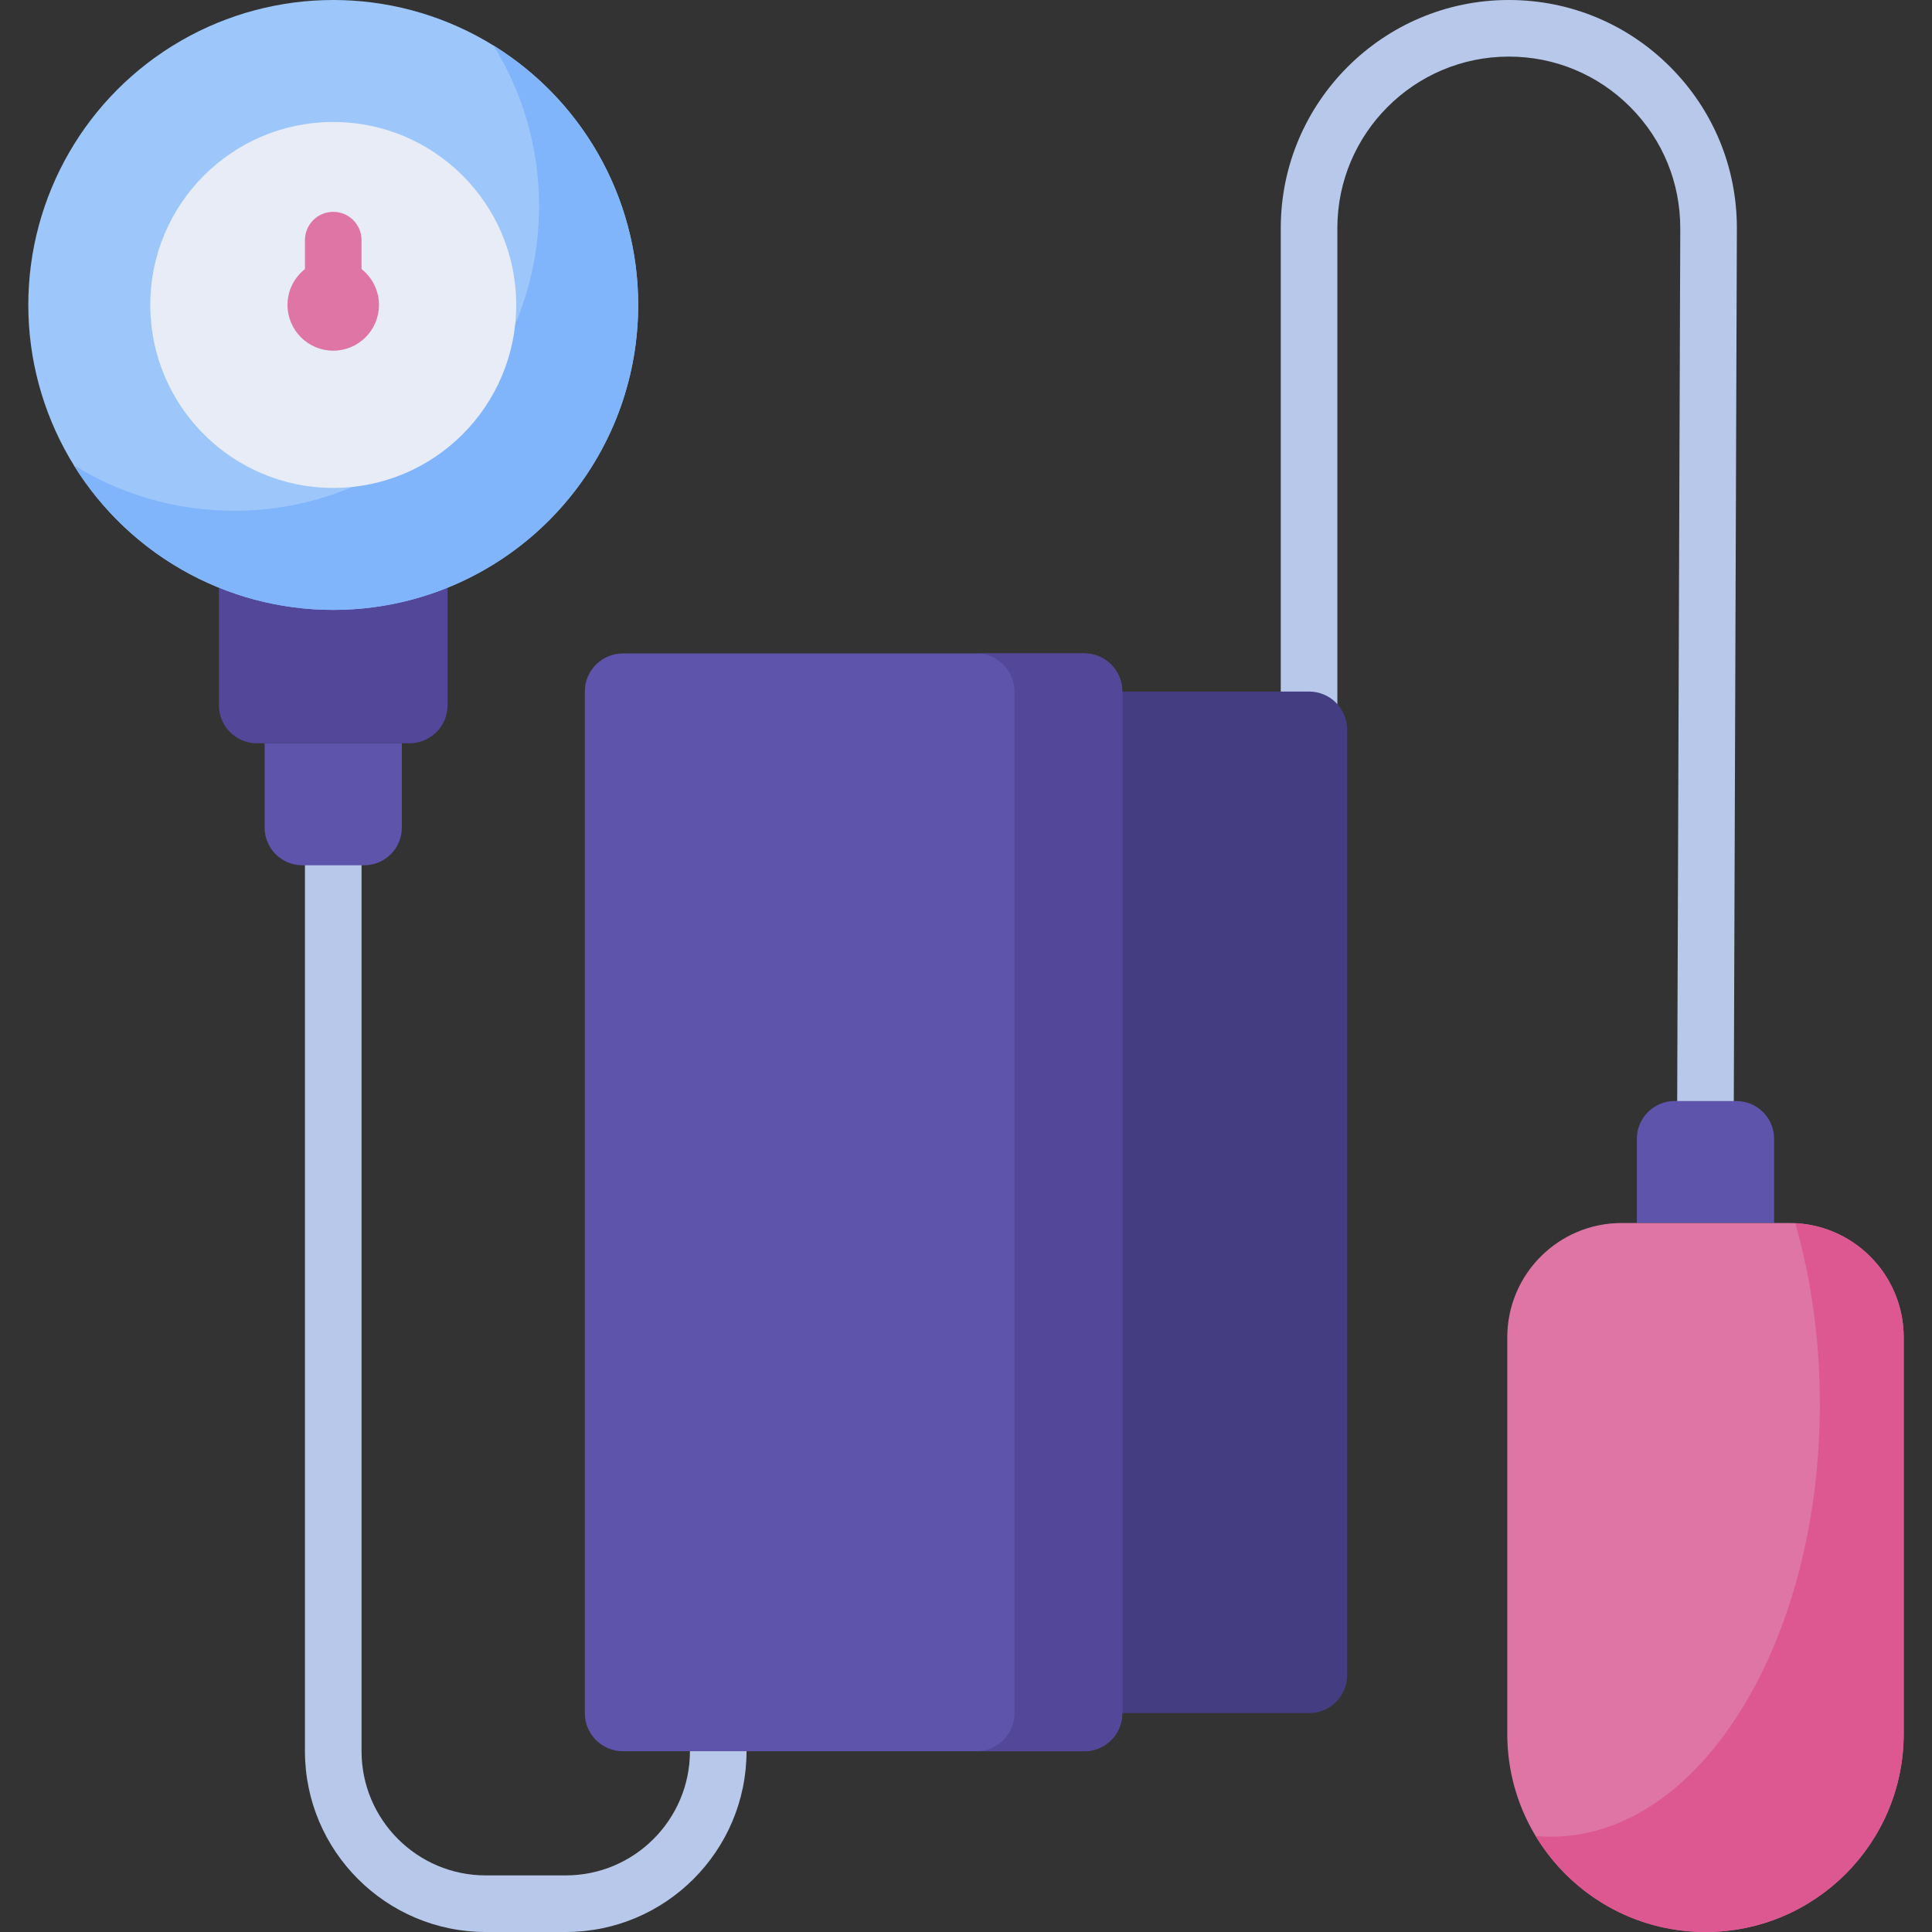 <svg xmlns="http://www.w3.org/2000/svg" id="Capa_1" height="512" viewBox="0 0 512 512" width="512"><rect x="0" y="0" width="512" height="512" fill="#333333" stroke="none"/><g><g><path d="m451.973 299.285c-.01 0-.019 0-.028 0-4.143-.015-7.487-3.385-7.473-7.527l.816-231.155c.044-12.168-4.661-23.616-13.25-32.236-8.588-8.62-20.018-13.367-32.186-13.367-25.054 0-45.437 20.383-45.437 45.437v150.099c0 4.142-3.357 7.5-7.5 7.5s-7.5-3.358-7.5-7.5v-150.099c0-33.325 27.111-60.437 60.437-60.437 16.185 0 31.389 6.314 42.812 17.779s17.683 26.693 17.624 42.878l-.816 231.155c-.016 4.133-3.37 7.473-7.499 7.473z" fill="#b7c8ea"></path></g><g><path d="m149.933 512h-21.213c-26.416 0-47.906-21.491-47.906-47.906v-234.787c0-4.142 3.357-7.5 7.5-7.5s7.5 3.358 7.5 7.5v234.787c0 18.145 14.762 32.906 32.906 32.906h21.213c18.146 0 32.907-14.762 32.907-32.906 0-4.142 3.357-7.5 7.5-7.5s7.5 3.358 7.5 7.5c0 26.415-21.491 47.906-47.907 47.906z" fill="#b7c8ea"></path></g><g><path d="m106.496 219.307v-22.325h-36.366v22.325c0 5.523 4.477 10 10 10h16.366c5.523 0 10-4.477 10-10z" fill="#5e54ac"></path></g><g><path d="m118.618 186.88v-31.315h-60.61v31.315c0 5.579 4.523 10.102 10.102 10.102h40.407c5.578 0 10.101-4.523 10.101-10.102z" fill="#524798"></path></g><g><path d="m433.789 301.785v22.325h36.366v-22.325c0-5.523-4.477-10-10-10h-16.366c-5.523 0-10 4.477-10 10z" fill="#5e54ac"></path></g><g><path d="m399.443 354.415v105.057c0 29.011 23.518 52.528 52.528 52.528 29.011 0 52.528-23.518 52.528-52.528v-105.057c0-16.737-13.568-30.305-30.305-30.305h-44.447c-16.736 0-30.304 13.568-30.304 30.305z" fill="#df75a5"></path></g><g><path d="m475.766 324.15c4.177 14.588 6.511 30.825 6.511 47.942 0 63.321-31.885 114.653-71.216 114.653-1.377 0-2.745-.07-4.103-.194 9.192 15.249 25.91 25.449 45.014 25.449 29.011 0 52.528-23.518 52.528-52.528v-105.057c0-16.21-12.727-29.448-28.734-30.265z" fill="#dd5790"></path></g><g><path d="m346.915 453.992h-49.498v-270.724h49.498c5.579 0 10.102 4.523 10.102 10.102v250.52c-.001 5.579-4.523 10.102-10.102 10.102z" fill="#453d81"></path></g><g><path d="m287.315 464.094h-122.23c-5.579 0-10.102-4.523-10.102-10.102v-270.724c0-5.579 4.523-10.102 10.102-10.102h122.23c5.579 0 10.102 4.523 10.102 10.102v270.724c0 5.579-4.523 10.102-10.102 10.102z" fill="#5e54ac"></path></g><g><path d="m287.315 173.167h-28.573c5.579 0 10.102 4.523 10.102 10.102v270.724c0 5.579-4.523 10.102-10.102 10.102h28.573c5.579 0 10.102-4.523 10.102-10.102v-270.725c0-5.579-4.523-10.101-10.102-10.101z" fill="#524798"></path></g><g><circle cx="88.313" cy="80.813" fill="#9dc6fb" r="80.813"></circle></g><g><path d="m130.793 12.069c7.645 12.345 12.069 26.893 12.069 42.48 0 44.632-36.181 80.813-80.813 80.813-15.587 0-30.136-4.424-42.48-12.069 14.245 23.003 39.7 38.333 68.744 38.333 44.632 0 80.813-36.181 80.813-80.813 0-29.045-15.33-54.5-38.333-68.744z" fill="#80b4fb"></path></g><g><circle cx="88.313" cy="80.813" fill="#e7ecf6" r="48.488"></circle></g><g><path d="m95.813 71.309v-7.669c0-4.142-3.357-7.5-7.5-7.5s-7.5 3.358-7.5 7.5v7.668c-2.81 2.222-4.622 5.653-4.622 9.505 0 6.684 5.438 12.122 12.122 12.122s12.122-5.438 12.122-12.122c0-3.852-1.812-7.282-4.622-9.504z" fill="#df75a5"></path></g></g></svg>